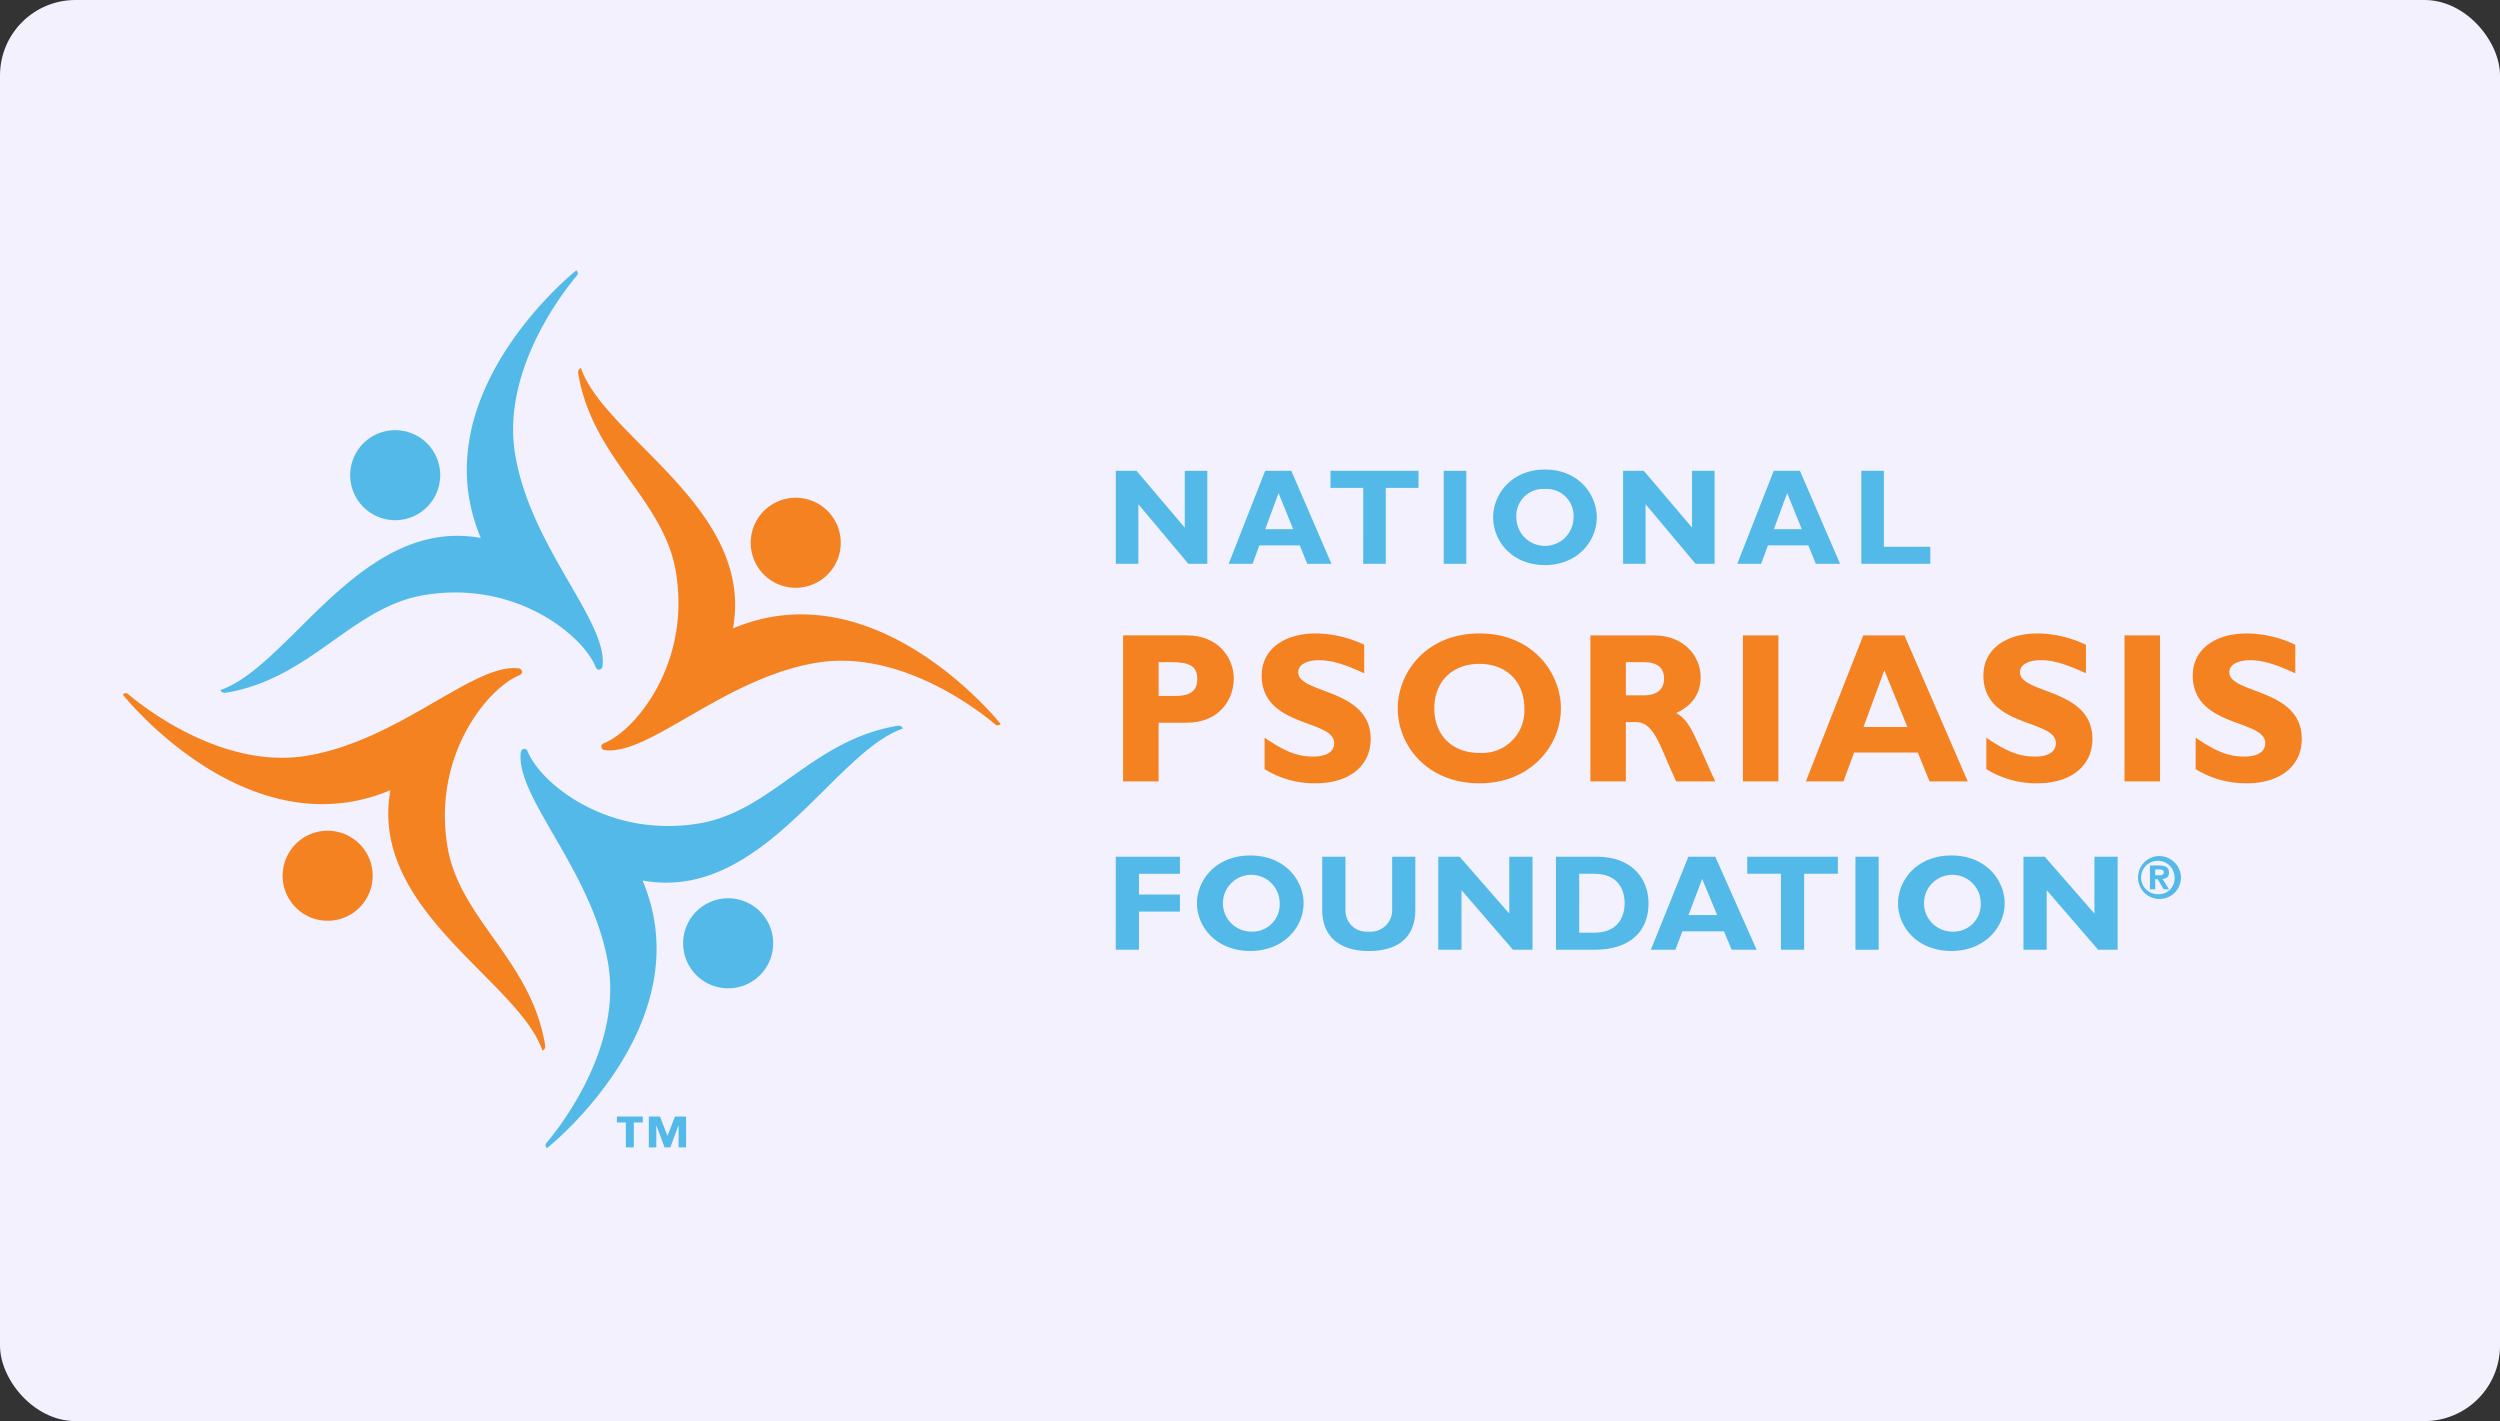 <svg id="Component_322_1" data-name="Component 322 – 1" xmlns="http://www.w3.org/2000/svg" xmlns:xlink="http://www.w3.org/1999/xlink" width="397.531" height="225.969" viewBox="0 0 397.531 225.969">
  <rect x="0" y="0" width="397.531" height="225.969" fill="#333333" stroke="none"/>
  <defs>
    <clipPath id="clip-path">
      <rect id="Rectangle_17492" data-name="Rectangle 17492" width="346.478" height="139.561" transform="translate(0 0)" fill="none"/>
    </clipPath>
  </defs>
  <rect id="Rectangle_17725" data-name="Rectangle 17725" width="397.531" height="225.969" rx="12" fill="#f3f1fe"/>
  <g id="npf_logo" transform="translate(19.532 43)">
    <g id="Group_28600" data-name="Group 28600" transform="translate(0 0)" clip-path="url(#clip-path)">
      <path id="Path_11760" data-name="Path 11760" d="M66.716,107.257C62.94,96.186,39.092,84.9,42.547,65.857,19.657,75.491,0,50.67,0,50.67H0a.562.562,0,0,1,.76-.151c.177.109,13.83,12.272,28.438,9.876,14.794-2.419,26.681-14.84,33.759-13.9a.592.592,0,0,1,.526.572v.008c-.007.293-.251.444-.526.558C58.119,49.62,49.2,60.192,51.62,74.826c1.913,11.559,13.263,17.962,15.523,31.518.091.547-.135.814-.421.912,0,0,.265-.042-.007,0" transform="translate(0 16.789)" fill="#f58220"/>
      <path id="Path_11761" data-name="Path 11761" d="M19.306,75.568a7.16,7.16,0,1,0,3.548-9.483,7.159,7.159,0,0,0-3.548,9.483" transform="translate(6.746 23.654)" fill="#f58220"/>
      <path id="Path_11762" data-name="Path 11762" d="M53.626,11.4C57.4,22.464,81.253,33.757,77.8,52.8c22.89-9.634,42.548,15.186,42.548,15.186h0a.567.567,0,0,1-.762.151c-.176-.11-13.828-12.275-28.437-9.879C76.349,60.679,64.46,73.1,57.384,72.153a.59.59,0,0,1-.526-.572v-.007c.005-.3.251-.445.526-.561,4.839-1.981,13.762-12.555,11.338-27.188C66.811,32.269,55.459,25.863,53.2,12.31c-.088-.547.136-.814.422-.915,0,0-.264.045.008,0" transform="translate(19.221 4.119)" fill="#f58220"/>
      <path id="Path_11763" data-name="Path 11763" d="M87.007,30.743a7.159,7.159,0,1,0-3.547,9.483,7.156,7.156,0,0,0,3.547-9.483" transform="translate(26.506 9.596)" fill="#f58220"/>
      <path id="Path_11764" data-name="Path 11764" d="M134.431,49.5c0-3.164-2.325-6.877-7.506-6.877h-10.1v23.22h5.645V56.512h4.483c5.216,0,7.473-3.743,7.473-7.01M125.1,52.259h-2.624V46.882h1.992c3.056,0,4.152.709,4.152,2.688,0,1.735-.93,2.689-3.521,2.689" transform="translate(42.229 15.407)" fill="#f58220"/>
      <path id="Path_11765" data-name="Path 11765" d="M150.345,59.18c0-8.1-11.522-7.11-11.522-10.617,0-1.157,1.292-1.907,3.321-1.907,1.925,0,3.884.58,7.174,2.076V44.208a18.1,18.1,0,0,0-7.673-1.807c-5.244,0-8.633,2.656-8.633,6.673,0,8.34,11.522,6.942,11.522,10.754,0,1.366-1.16,2.15-3.318,2.15-2.493,0-4.487-.784-7.741-3v5a15.047,15.047,0,0,0,8.17,2.248c5.048,0,8.7-2.585,8.7-7.05" transform="translate(48.078 15.326)" fill="#f58220"/>
      <path id="Path_11766" data-name="Path 11766" d="M161.893,42.4c-8.536,0-12.988,6.3-12.988,11.916,0,5.924,4.685,11.913,12.988,11.913,8.135,0,12.952-5.955,12.952-11.913,0-5.585-4.414-11.916-12.952-11.916m0,19c-4.32,0-7.175-2.829-7.175-7.084s2.855-7.081,7.175-7.081c4.283,0,7.141,2.825,7.141,7.081a6.718,6.718,0,0,1-7.141,7.084" transform="translate(53.823 15.326)" fill="#f58220"/>
      <path id="Path_11767" data-name="Path 11767" d="M188.939,49.3c0-3.47-2.757-6.671-7.408-6.671H171.4v23.22h5.645V56.414h1.628c3.056,0,3.955,4.455,6.378,9.431h6.21c-3.191-6.81-3.884-9.666-6.21-10.866,2.59-1.22,3.886-3.125,3.886-5.683m-8.9,2.862h-2.991V46.882H179.9c2.125,0,3.223.882,3.223,2.619,0,1.973-1.529,2.656-3.089,2.656" transform="translate(61.955 15.407)" fill="#f58220"/>
      <rect id="Rectangle_17488" data-name="Rectangle 17488" width="5.647" height="23.22" transform="translate(257.613 58.032)" fill="#f58220"/>
      <path id="Path_11768" data-name="Path 11768" d="M216.231,65.845h6.08l-10.067-23.22H205.7l-9.131,23.22h5.977l1.694-4.595h10.129Zm-10.5-8.651,3.322-9.022,3.651,9.022Z" transform="translate(71.053 15.407)" fill="#f58220"/>
      <path id="Path_11769" data-name="Path 11769" d="M228.83,59.827c0,1.366-1.163,2.15-3.319,2.15-2.491,0-4.483-.784-7.74-3v5a15.037,15.037,0,0,0,8.17,2.246c5.05,0,8.7-2.584,8.7-7.05,0-8.1-11.522-7.108-11.522-10.615,0-1.159,1.295-1.909,3.321-1.909,1.924,0,3.886.58,7.172,2.078V44.207a18.1,18.1,0,0,0-7.672-1.807c-5.248,0-8.636,2.656-8.636,6.674,0,8.34,11.525,6.941,11.525,10.753" transform="translate(78.547 15.326)" fill="#f58220"/>
      <rect id="Rectangle_17489" data-name="Rectangle 17489" width="5.647" height="23.22" transform="translate(318.291 58.032)" fill="#f58220"/>
      <path id="Path_11770" data-name="Path 11770" d="M247.569,48.563c0-1.159,1.3-1.907,3.323-1.907,1.924,0,3.883.579,7.171,2.076V44.208a18.076,18.076,0,0,0-7.672-1.807c-5.246,0-8.634,2.656-8.634,6.673,0,8.34,11.526,6.942,11.526,10.753,0,1.366-1.164,2.15-3.322,2.15-2.49,0-4.486-.784-7.741-3v5a15.053,15.053,0,0,0,8.172,2.246c5.048,0,8.7-2.584,8.7-7.048,0-8.1-11.523-7.11-11.523-10.617" transform="translate(87.386 15.326)" fill="#f58220"/>
      <path id="Path_11771" data-name="Path 11771" d="M11.4,66.717c11.067-3.778,22.362-27.625,41.4-24.173C43.164,19.657,67.982,0,67.982,0l0,0a.561.561,0,0,1,.152.758c-.11.178-12.276,13.831-9.88,28.44C60.681,44,73.1,55.881,72.155,62.958a.6.6,0,0,1-.569.528h-.008c-.294-.01-.447-.253-.561-.528-1.984-4.84-12.558-13.759-27.19-11.34C32.267,53.533,25.864,64.882,12.31,67.145c-.547.089-.811-.138-.914-.425,0,0,.048.27,0,0" transform="translate(4.119 0)" fill="#52b9e9"/>
      <path id="Path_11772" data-name="Path 11772" d="M30.744,19.3a7.158,7.158,0,1,0,9.481,3.547A7.16,7.16,0,0,0,30.744,19.3" transform="translate(9.597 6.745)" fill="#52b9e9"/>
      <path id="Path_11773" data-name="Path 11773" d="M119.561,28.719l7.951,9.476h3.014V23.4h-3.585v9.04l-7.676-9.04h-3.291v14.79h3.586Z" transform="translate(41.92 8.46)" fill="#52b9e9"/>
      <path id="Path_11774" data-name="Path 11774" d="M134.032,35.264h6.432l1.18,2.931H145.5L139.114,23.4h-4.155l-5.8,14.791h3.8Zm3.056-8.323,2.321,5.744h-4.432Z" transform="translate(46.686 8.46)" fill="#52b9e9"/>
      <path id="Path_11775" data-name="Path 11775" d="M146.254,38.194h3.587V26.117h5.208V23.4h-14v2.712h5.209Z" transform="translate(50.982 8.46)" fill="#52b9e9"/>
      <rect id="Rectangle_17490" data-name="Rectangle 17490" width="3.587" height="14.79" transform="translate(210.039 31.864)" fill="#52b9e9"/>
      <path id="Path_11776" data-name="Path 11776" d="M168.294,38.445c5.172,0,8.229-3.8,8.229-7.593,0-3.558-2.809-7.594-8.229-7.594s-8.246,4.016-8.246,7.594c0,3.773,2.973,7.593,8.246,7.593m0-12.1a4.269,4.269,0,0,1,4.535,4.511,4.546,4.546,0,0,1-9.092,0,4.276,4.276,0,0,1,4.557-4.511" transform="translate(57.851 8.407)" fill="#52b9e9"/>
      <path id="Path_11777" data-name="Path 11777" d="M178.8,28.719l7.954,9.476h3.018V23.4H186.19v9.04l-7.677-9.04h-3.291v14.79H178.8Z" transform="translate(63.336 8.46)" fill="#52b9e9"/>
      <path id="Path_11778" data-name="Path 11778" d="M193.436,35.264h6.43l1.182,2.931H204.9L198.518,23.4h-4.157l-5.8,14.791h3.794Zm3.055-8.323,2.323,5.744h-4.432Z" transform="translate(68.158 8.46)" fill="#52b9e9"/>
      <path id="Path_11779" data-name="Path 11779" d="M214.016,35.484h-7.381V23.4h-3.586v14.79h10.967Z" transform="translate(73.394 8.46)" fill="#52b9e9"/>
      <path id="Path_11780" data-name="Path 11780" d="M115.969,83.269h3.691V77.2h6.511V74.489H119.66v-3.3h6.511V68.477h-10.2Z" transform="translate(41.918 24.752)" fill="#52b9e9"/>
      <path id="Path_11781" data-name="Path 11781" d="M133.939,68.334c-5.577,0-8.485,4.014-8.485,7.592,0,3.771,3.061,7.587,8.485,7.587,5.321,0,8.47-3.792,8.47-7.587,0-3.563-2.886-7.592-8.47-7.592m0,12.1a4.514,4.514,0,1,1,4.67-4.511,4.343,4.343,0,0,1-4.67,4.511" transform="translate(45.347 24.7)" fill="#52b9e9"/>
      <path id="Path_11782" data-name="Path 11782" d="M151.2,76.715a3.422,3.422,0,0,1-3.755,3.669,3.341,3.341,0,0,1-3.668-3.4v-8.5h-3.694v8.417c0,4.573,3.107,6.568,7.405,6.568,4.06,0,7.4-1.688,7.4-6.589V68.477H151.2Z" transform="translate(50.636 24.752)" fill="#52b9e9"/>
      <path id="Path_11783" data-name="Path 11783" d="M164.928,77.518l-7.9-9.041H153.64V83.27h3.691V73.793l8.184,9.477h3.105V68.476h-3.692Z" transform="translate(55.535 24.752)" fill="#52b9e9"/>
      <path id="Path_11784" data-name="Path 11784" d="M173.915,68.477h-6.531V83.269h6.12c5.9,0,8.6-3.127,8.6-7.376,0-4.052-2.779-7.416-8.187-7.416m-.433,12.08h-2.407V71.186h2.365c3.493,0,4.859,2.151,4.859,4.689,0,2.166-1.1,4.682-4.817,4.682" transform="translate(60.503 24.752)" fill="#52b9e9"/>
      <path id="Path_11785" data-name="Path 11785" d="M184.431,68.477l-5.965,14.792h3.906l1.105-2.929H190.1l1.213,2.929h3.974L188.71,68.477Zm.022,9.28,2.172-5.744,2.388,5.744Z" transform="translate(64.508 24.752)" fill="#52b9e9"/>
      <path id="Path_11786" data-name="Path 11786" d="M189.722,71.186h5.361V83.269h3.688V71.186h5.363V68.477H189.722Z" transform="translate(68.577 24.752)" fill="#52b9e9"/>
      <rect id="Rectangle_17491" data-name="Rectangle 17491" width="3.692" height="14.792" transform="translate(275.509 93.229)" fill="#52b9e9"/>
      <path id="Path_11787" data-name="Path 11787" d="M215.823,68.334c-5.581,0-8.486,4.014-8.486,7.592,0,3.771,3.057,7.587,8.486,7.587,5.316,0,8.467-3.792,8.467-7.587,0-3.563-2.888-7.592-8.467-7.592m0,12.1a4.514,4.514,0,1,1,4.666-4.511,4.343,4.343,0,0,1-4.666,4.511" transform="translate(74.944 24.7)" fill="#52b9e9"/>
      <path id="Path_11788" data-name="Path 11788" d="M233.271,77.518l-7.9-9.041h-3.385V83.27h3.691V73.793l8.182,9.477h3.1V68.476h-3.691Z" transform="translate(80.239 24.752)" fill="#52b9e9"/>
      <path id="Path_11789" data-name="Path 11789" d="M238.731,68.4a3.413,3.413,0,1,0,3.515,3.412,3.47,3.47,0,0,0-3.515-3.412m0,6.068a2.661,2.661,0,1,1,2.5-2.656,2.5,2.5,0,0,1-2.5,2.656" transform="translate(85.021 24.723)" fill="#52b9e9"/>
      <path id="Path_11790" data-name="Path 11790" d="M239.788,70.636c0-.854-.564-1.135-1.556-1.135H236.76V73.29h.839v-1.6h.4l.934,1.6h.856l-1.031-1.643c.6-.048,1.031-.323,1.031-1.01m-1.509.422H237.6v-.933h.595c.331,0,.758.045.758.433,0,.436-.274.5-.673.5" transform="translate(85.579 25.122)" fill="#52b9e9"/>
      <path id="Path_11791" data-name="Path 11791" d="M107.26,53.625C96.193,57.4,84.9,81.251,65.858,77.791c9.635,22.892-15.184,42.548-15.184,42.548l0,0a.56.56,0,0,1-.152-.758c.11-.176,12.276-13.832,9.88-28.438C57.974,76.347,45.555,64.458,46.5,57.381a.588.588,0,0,1,.57-.526h.008c.293,0,.447.25.561.526C49.621,62.219,60.2,71.14,74.829,68.718,86.39,66.81,92.793,55.46,106.347,53.2c.546-.09.811.136.914.421,0,0-.046-.265,0,.008" transform="translate(16.789 19.221)" fill="#52b9e9"/>
      <path id="Path_11792" data-name="Path 11792" d="M75.57,87.006a7.159,7.159,0,1,0-9.485-3.549,7.166,7.166,0,0,0,9.485,3.549" transform="translate(23.655 26.505)" fill="#52b9e9"/>
      <path id="Path_11793" data-name="Path 11793" d="M59.128,103.734h1.266v-3.97h1.424v-.944H57.705v.944h1.423Z" transform="translate(20.858 35.72)" fill="#52b9e9"/>
      <path id="Path_11794" data-name="Path 11794" d="M61.433,103.734h1.194v-3.476h.022l1.292,3.476h.912l1.291-3.476h.023v3.476h1.193V98.821H65.593L64.4,101.89l-1.2-3.069H61.433Z" transform="translate(22.205 35.72)" fill="#52b9e9"/>
    </g>
  </g>
</svg>

